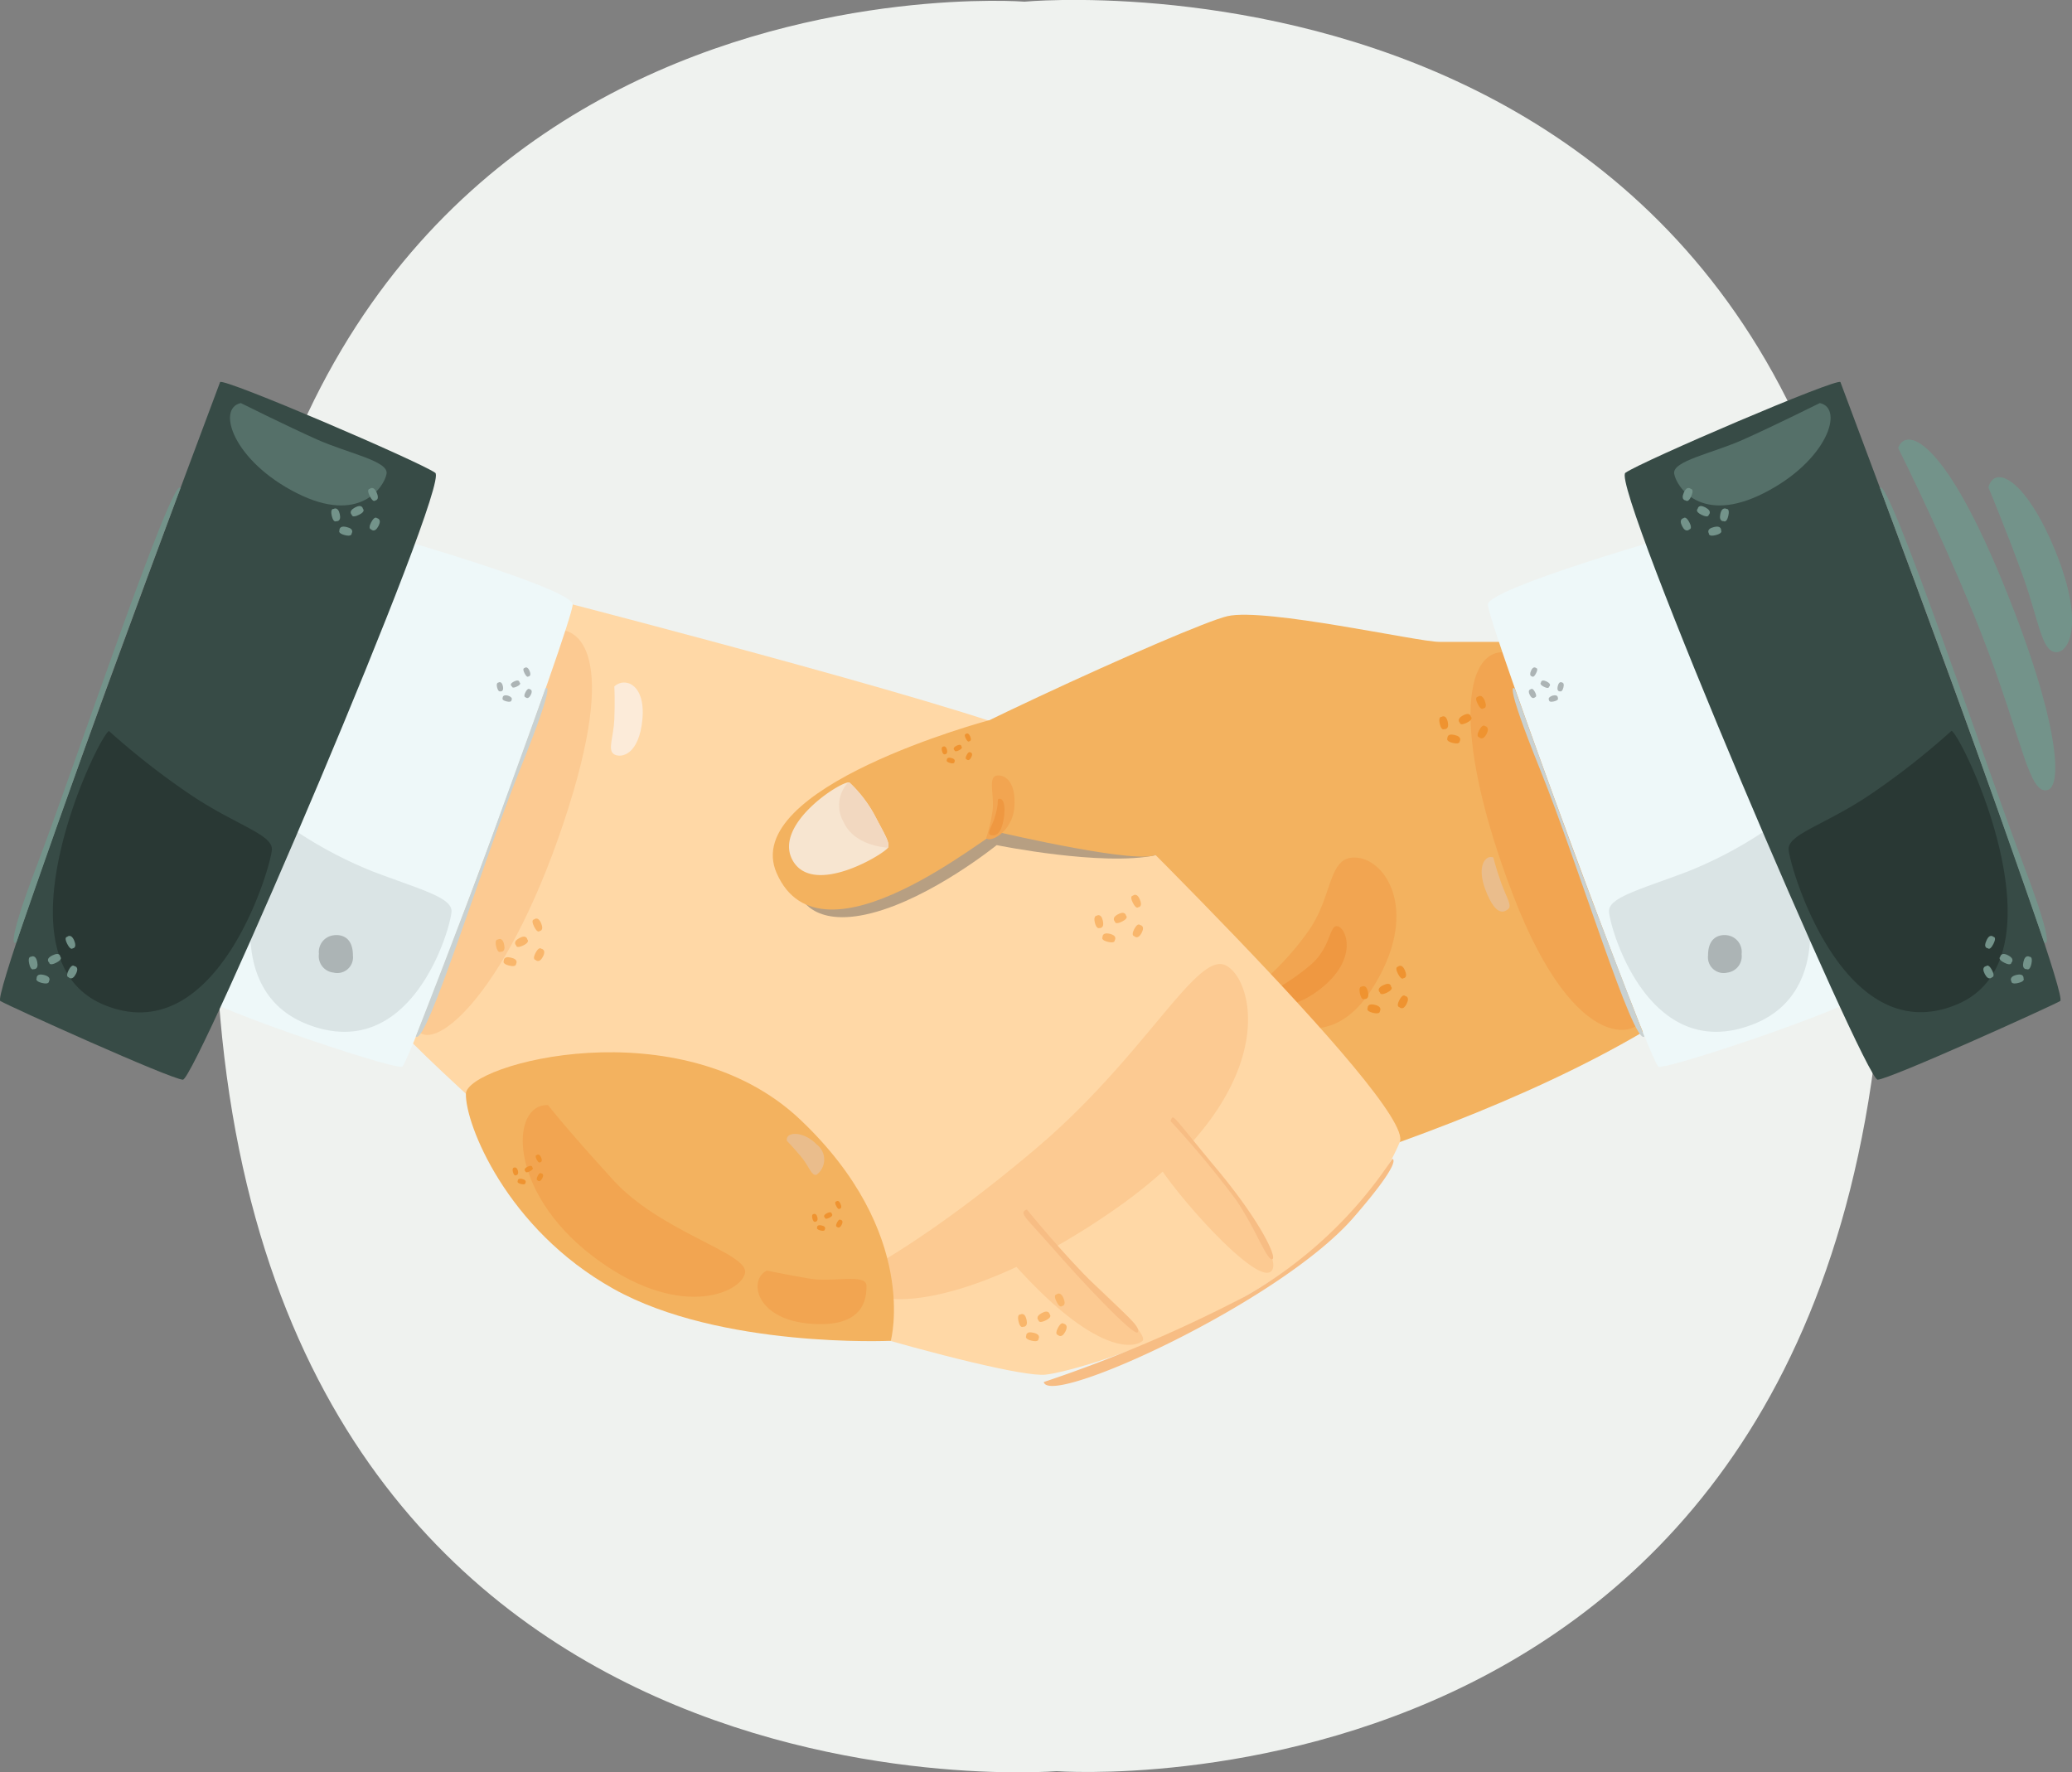 <svg xmlns="http://www.w3.org/2000/svg" id="Lager_1" data-name="Lager 1" viewBox="0 0 185.94 159.05"><rect x="0" y="0" width="185.94" height="159.05" fill="#808080" stroke="none"/><defs><style>.cls-1{fill:#eff2ef;}.cls-2{fill:#f3b25f;}.cls-3{fill:#f2a551;}.cls-4{fill:#ef9841;}.cls-5{fill:#ef9330;}.cls-6{fill:#eabd8c;}.cls-7{fill:#ffd8a6;}.cls-8{fill:#fcca92;}.cls-9{fill:#fcebd9;}.cls-10{fill:#f9b66b;}.cls-11{fill:#f7bd84;}.cls-12{fill:#eef8f9;}.cls-13{fill:#dae4e5;}.cls-14{fill:#acb4b5;}.cls-15{fill:#c9d1d1;}.cls-16{fill:#374b46;}.cls-17{fill:#293834;}.cls-18{fill:#557069;}.cls-19{fill:#73938a;}.cls-20{fill:#10192d;opacity:0.3;}.cls-21{fill:#f7e5d0;}.cls-22{fill:#f2d8c0;}</style></defs><path class="cls-1" d="M155,28.55s-72.66-5.64-72.66,79.73,75.54,79.06,75.54,79.06,74.4,5.6,74.4-80.26S155,28.55,155,28.55Z" transform="translate(-63.06 -28.4)"></path><path class="cls-2" d="M200.49,86h-8.27c-1.92,0-15.57-3.08-19-2.31s-31.14,13.46-31.91,15.19,12.17,39.82,14.31,40.56,37-7.11,56.81-19.61Z" transform="translate(-63.06 -28.4)"></path><path class="cls-3" d="M206.35,106.61c-3.6-9.86-7.52-19.55-7.52-19.55-4.35-1.3-5.75,6.63,0,21.63s11.82,12.73,11.82,10.55S209.94,116.47,206.35,106.61Z" transform="translate(-63.06 -28.4)"></path><path class="cls-3" d="M184.87,105.37c-2.74-.29-2.09,3.53-4.55,6.79a24.66,24.66,0,0,1-4.46,4.74l.57,2s5.41,5,9.73-1.72S187.61,105.66,184.87,105.37Z" transform="translate(-63.06 -28.4)"></path><path class="cls-4" d="M183.14,111.53c-.8-.25-.58,1.77-2.38,3.38a19.82,19.82,0,0,1-3.93,2.64c-.56.29,1.19,2.31,4.65-.35S183.93,111.78,183.14,111.53Z" transform="translate(-63.06 -28.4)"></path><path class="cls-5" d="M186.44,118.57c-.71-.17-.65.3-.65.3s-.19.26.48.42.62-.15.62-.15S187.16,118.75,186.44,118.57Z" transform="translate(-63.06 -28.4)"></path><path class="cls-5" d="M185.26,116.94s-.31-.06-.16.62.41.49.41.49.47.07.31-.65S185.26,116.94,185.26,116.94Z" transform="translate(-63.06 -28.4)"></path><path class="cls-5" d="M187.89,116.94s0-.47-.7-.13-.29.66-.29.66,0,.32.64,0S187.89,116.94,187.89,116.94Z" transform="translate(-63.06 -28.4)"></path><path class="cls-5" d="M189.16,117.78s-.2-.25-.52.36,0,.64,0,.64.32.36.65-.3S189.16,117.78,189.16,117.78Z" transform="translate(-63.06 -28.4)"></path><path class="cls-5" d="M189.14,115.49c-.29-.68-.63-.34-.63-.34s-.32,0,0,.63.5.4.5.4S189.43,116.17,189.14,115.49Z" transform="translate(-63.06 -28.4)"></path><path class="cls-5" d="M193.61,94.36c-.72-.18-.66.29-.66.29s-.18.26.48.42.62-.15.62-.15S194.32,94.53,193.61,94.36Z" transform="translate(-63.06 -28.4)"></path><path class="cls-5" d="M192.43,92.73s-.32-.06-.17.61.41.49.41.49.47.07.31-.65S192.43,92.73,192.43,92.73Z" transform="translate(-63.06 -28.4)"></path><path class="cls-5" d="M195.06,92.72s-.06-.47-.71-.12-.29.65-.29.65,0,.32.64,0S195.06,92.72,195.06,92.72Z" transform="translate(-63.06 -28.4)"></path><path class="cls-5" d="M196.32,93.56s-.2-.24-.52.37,0,.63,0,.63.32.36.66-.29S196.32,93.56,196.32,93.56Z" transform="translate(-63.06 -28.4)"></path><path class="cls-5" d="M196.3,91.27c-.29-.67-.63-.34-.63-.34s-.32,0,0,.64.49.4.49.4S196.59,92,196.3,91.27Z" transform="translate(-63.06 -28.4)"></path><path class="cls-6" d="M197.79,107.67c-.48-1.34-.72-2.32-.72-2.32-.64-.28-1.58.69-.67,3s1.63,1.93,2,1.63S198.28,109,197.79,107.67Z" transform="translate(-63.06 -28.4)"></path><path class="cls-7" d="M188.68,130.88c1.43-3.41-30.26-33.92-32-35.84s-42.24-12.4-42.24-12.4-16.2,36-16.2,37.19S117.67,138.1,121.32,141s31.91,11.15,35.56,10.76S183,144.44,188.68,130.88Z" transform="translate(-63.06 -28.4)"></path><path class="cls-8" d="M170,130.94c7.27-8.12,5.17-14.86,3.06-15.91-2.59-1.3-7.2,8.07-16.86,16.29s-15.72,11.24-15.72,11.24c-1.23,2.59,4.21,4,13.8-.47,6.74,7.46,10.28,7.43,11.29,6.66.83-.64-5.38-6.14-8-8.35a64.6,64.6,0,0,0,5.71-3.6,44.26,44.26,0,0,0,4.12-3.26c2.42,3.47,8.71,10.32,9.79,8.88S172.56,134,170,130.94Z" transform="translate(-63.06 -28.4)"></path><path class="cls-8" d="M113.21,84.94c-1.44.1-3.07,8.27-5.57,15.29s-7.25,20.37-7.25,20.37c1.21,2.69,7.92-2.5,13.21-18.26S114.65,84.85,113.21,84.94Z" transform="translate(-63.06 -28.4)"></path><path class="cls-9" d="M118.19,90s.07,1.3,0,2.94-.65,2.8,0,3.16,2.23,0,2.52-3.16S119.12,89.13,118.19,90Z" transform="translate(-63.06 -28.4)"></path><path class="cls-10" d="M108.93,114.34c-.72-.18-.66.29-.66.29s-.18.26.48.42.62-.15.62-.15S109.64,114.51,108.93,114.34Z" transform="translate(-63.06 -28.4)"></path><path class="cls-10" d="M107.75,112.71s-.32-.06-.17.61.41.49.41.49.47.07.31-.65S107.75,112.71,107.75,112.71Z" transform="translate(-63.06 -28.4)"></path><path class="cls-10" d="M110.38,112.7s-.06-.47-.71-.12-.29.66-.29.66,0,.31.64,0S110.38,112.7,110.38,112.7Z" transform="translate(-63.06 -28.4)"></path><path class="cls-10" d="M111.64,113.54s-.2-.24-.52.37,0,.63,0,.63.32.36.66-.29S111.64,113.54,111.64,113.54Z" transform="translate(-63.06 -28.4)"></path><path class="cls-10" d="M111.62,111.25c-.29-.67-.63-.34-.63-.34s-.32,0,0,.64.49.4.49.4S111.91,111.93,111.62,111.25Z" transform="translate(-63.06 -28.4)"></path><path class="cls-10" d="M162.66,112.2c-.72-.17-.66.3-.66.3s-.19.26.48.42.62-.15.62-.15S163.37,112.38,162.66,112.2Z" transform="translate(-63.06 -28.4)"></path><path class="cls-10" d="M161.48,110.57s-.32,0-.17.62.41.49.41.49.47.07.31-.65S161.48,110.57,161.48,110.57Z" transform="translate(-63.06 -28.4)"></path><path class="cls-10" d="M164.11,110.57s-.06-.47-.71-.13-.29.66-.29.66,0,.32.64,0S164.11,110.57,164.11,110.57Z" transform="translate(-63.06 -28.4)"></path><path class="cls-10" d="M165.37,111.41s-.2-.25-.52.36,0,.64,0,.64.32.36.66-.3S165.37,111.41,165.37,111.41Z" transform="translate(-63.06 -28.4)"></path><path class="cls-10" d="M165.35,109.12c-.29-.68-.63-.34-.63-.34s-.32,0,0,.63.49.4.49.4S165.64,109.8,165.35,109.12Z" transform="translate(-63.06 -28.4)"></path><path class="cls-10" d="M155.81,148c-.72-.18-.66.29-.66.29s-.19.26.48.42.62-.15.62-.15S156.52,148.16,155.81,148Z" transform="translate(-63.06 -28.4)"></path><path class="cls-10" d="M154.63,146.36s-.32-.06-.17.61.41.49.41.49.47.07.31-.64S154.63,146.36,154.63,146.36Z" transform="translate(-63.06 -28.4)"></path><path class="cls-10" d="M157.26,146.35s-.06-.47-.71-.12-.29.66-.29.66,0,.31.64,0S157.26,146.35,157.26,146.35Z" transform="translate(-63.06 -28.4)"></path><path class="cls-10" d="M158.52,147.19s-.2-.24-.52.37,0,.64,0,.64.32.35.66-.3S158.52,147.19,158.52,147.19Z" transform="translate(-63.06 -28.4)"></path><path class="cls-10" d="M158.5,144.9c-.29-.67-.63-.34-.63-.34s-.32,0,0,.64.49.4.49.4S158.79,145.58,158.5,144.9Z" transform="translate(-63.06 -28.4)"></path><path class="cls-11" d="M156.73,152.42a124.54,124.54,0,0,0,18-7.65A38.76,38.76,0,0,0,188,132.4s1.1,0-3.52,5.31C177.85,145.29,157.19,154.72,156.73,152.42Z" transform="translate(-63.06 -28.4)"></path><path class="cls-11" d="M161.27,143.68c-2.74-2.66-6.06-6.74-6.06-6.74-.82.29,0,.79,2.32,3.46s7.37,8.08,7.64,7.55S164,146.34,161.27,143.68Z" transform="translate(-63.06 -28.4)"></path><path class="cls-11" d="M172,133c-4-4.83-3.61-4.62-3.9-4a86.33,86.33,0,0,1,5.9,7.1c1.76,2.6,2.76,5.45,3.23,5.3S176.07,137.81,172,133Z" transform="translate(-63.06 -28.4)"></path><path class="cls-12" d="M114.45,82.64c-.07-1.46-17.13-6.32-17.13-6.32-1-.28-17.07,39.6-17.47,40.68s18.56,7.46,19.3,7.12S114.53,84.1,114.45,82.64Z" transform="translate(-63.06 -28.4)"></path><path class="cls-13" d="M96.53,106.61a37.55,37.55,0,0,1-7.83-4.27c-1.37-.07-7.44,14.38,2,18s12.88-8.94,12.88-10.18S100.72,108.2,96.53,106.61Z" transform="translate(-63.06 -28.4)"></path><path class="cls-14" d="M108.64,90.82c-.52-.12-.47.22-.47.22s-.14.18.34.3.45-.11.45-.11S109.15,91,108.64,90.82Z" transform="translate(-63.06 -28.4)"></path><path class="cls-14" d="M107.79,89.65s-.23,0-.12.44.29.35.29.35.34.06.23-.46S107.79,89.65,107.79,89.65Z" transform="translate(-63.06 -28.4)"></path><path class="cls-14" d="M109.68,89.64s0-.33-.5-.08S109,90,109,90s0,.23.46,0S109.68,89.64,109.68,89.64Z" transform="translate(-63.06 -28.4)"></path><path class="cls-14" d="M110.6,90.25s-.15-.18-.38.26,0,.46,0,.46.23.26.47-.21S110.6,90.25,110.6,90.25Z" transform="translate(-63.06 -28.4)"></path><path class="cls-14" d="M110.58,88.6c-.21-.49-.45-.25-.45-.25s-.23,0,0,.46.36.29.36.29S110.79,89.09,110.58,88.6Z" transform="translate(-63.06 -28.4)"></path><path class="cls-14" d="M93,112.33s1.73-.34,1.73,1.81A1.41,1.41,0,0,1,93,115.68,1.48,1.48,0,0,1,91.68,114,1.51,1.51,0,0,1,93,112.33Z" transform="translate(-63.06 -28.4)"></path><path class="cls-15" d="M112,90.21s-2.26,6.32-4.81,13.32-6.82,17.89-6.82,17.89c1,.83,5.86-15.3,9.33-23.91S112,90.21,112,90.21Z" transform="translate(-63.06 -28.4)"></path><path class="cls-16" d="M102.12,70.83c-1.4-1-19.07-8.58-19.31-8.14,0,0-20.67,55-19.72,55.54s15.25,7,16.38,7.06S103.51,71.85,102.12,70.83Z" transform="translate(-63.06 -28.4)"></path><path class="cls-17" d="M80.34,99.84A67.79,67.79,0,0,1,72.84,94c-1,.49-10.57,20.47-.38,24.6s15-12.68,15-14S84.28,102.44,80.34,99.84Z" transform="translate(-63.06 -28.4)"></path><path class="cls-18" d="M91.49,67.83c-2.79-1.25-6.82-3.26-6.82-3.26-2.21.47-.68,5.19,5,8.07s7.89-.58,8.08-1.73S94.28,69.08,91.49,67.83Z" transform="translate(-63.06 -28.4)"></path><path class="cls-19" d="M67,115.89c-.71-.17-.65.3-.65.3s-.19.26.48.42.62-.15.62-.15S67.74,116.07,67,115.89Z" transform="translate(-63.06 -28.4)"></path><path class="cls-19" d="M65.84,114.26s-.31-.05-.16.62.4.49.4.49.47.07.32-.65S65.84,114.26,65.84,114.26Z" transform="translate(-63.06 -28.4)"></path><path class="cls-19" d="M68.47,114.26s0-.47-.7-.13-.29.66-.29.66,0,.32.63,0S68.47,114.26,68.47,114.26Z" transform="translate(-63.06 -28.4)"></path><path class="cls-19" d="M69.74,115.1s-.21-.25-.52.36,0,.64,0,.64.31.36.65-.3S69.74,115.1,69.74,115.1Z" transform="translate(-63.06 -28.4)"></path><path class="cls-19" d="M69.72,112.81c-.29-.68-.63-.34-.63-.34s-.32,0,0,.63.5.4.5.4S70,113.49,69.72,112.81Z" transform="translate(-63.06 -28.4)"></path><path class="cls-19" d="M94.18,75.7c-.72-.18-.66.3-.66.3s-.18.25.48.42.62-.16.62-.16S94.89,75.87,94.18,75.7Z" transform="translate(-63.06 -28.4)"></path><path class="cls-19" d="M93,74.07s-.32-.06-.17.61.41.49.41.49.47.07.31-.64S93,74.07,93,74.07Z" transform="translate(-63.06 -28.4)"></path><path class="cls-19" d="M95.63,74.06s-.06-.47-.71-.12-.29.66-.29.66,0,.31.64,0S95.63,74.06,95.63,74.06Z" transform="translate(-63.06 -28.4)"></path><path class="cls-19" d="M96.89,74.9s-.2-.24-.52.37,0,.64,0,.64.31.35.65-.3S96.89,74.9,96.89,74.9Z" transform="translate(-63.06 -28.4)"></path><path class="cls-19" d="M96.87,72.62c-.29-.68-.63-.35-.63-.35s-.32,0,0,.64.49.4.49.4S97.16,73.29,96.87,72.62Z" transform="translate(-63.06 -28.4)"></path><path class="cls-19" d="M66.43,105.9c-3.15,8.26-1.9,7.06-1.9,7.06s2.66-7.72,6.11-17.35,8.62-23.42,8.62-23.42C78.56,70.88,69.58,97.63,66.43,105.9Z" transform="translate(-63.06 -28.4)"></path><path class="cls-12" d="M196.58,82.64c.07-1.46,17.13-6.32,17.13-6.32,1-.28,17.07,39.6,17.47,40.68s-18.55,7.46-19.29,7.12S196.5,84.1,196.58,82.64Z" transform="translate(-63.06 -28.4)"></path><path class="cls-13" d="M214.51,106.61a37.32,37.32,0,0,0,7.82-4.27c1.38-.07,7.44,14.38-2,18s-12.88-8.94-12.88-10.18S210.32,108.2,214.51,106.61Z" transform="translate(-63.06 -28.4)"></path><path class="cls-14" d="M202.39,90.82c.52-.12.47.22.47.22s.14.18-.34.3-.45-.11-.45-.11S201.88,91,202.39,90.82Z" transform="translate(-63.06 -28.4)"></path><path class="cls-14" d="M203.24,89.65s.23,0,.12.44-.29.35-.29.35-.34.06-.22-.46S203.24,89.65,203.24,89.65Z" transform="translate(-63.06 -28.4)"></path><path class="cls-14" d="M201.35,89.64s0-.33.51-.08.21.47.21.47,0,.23-.46,0S201.35,89.64,201.35,89.64Z" transform="translate(-63.06 -28.4)"></path><path class="cls-14" d="M200.44,90.25s.14-.18.37.26,0,.46,0,.46-.23.26-.47-.21S200.44,90.25,200.44,90.25Z" transform="translate(-63.06 -28.4)"></path><path class="cls-14" d="M200.45,88.6c.21-.49.46-.25.46-.25s.23,0,0,.46-.36.29-.36.29S200.24,89.09,200.45,88.6Z" transform="translate(-63.06 -28.4)"></path><path class="cls-14" d="M218.07,112.33s-1.73-.34-1.73,1.81a1.41,1.41,0,0,0,1.73,1.54,1.48,1.48,0,0,0,1.28-1.66A1.51,1.51,0,0,0,218.07,112.33Z" transform="translate(-63.06 -28.4)"></path><path class="cls-15" d="M199,90.21s2.25,6.32,4.81,13.32,6.82,17.89,6.82,17.89c-1,.83-5.87-15.3-9.34-23.91S199,90.21,199,90.21Z" transform="translate(-63.06 -28.4)"></path><path class="cls-16" d="M208.92,70.83c1.39-1,19.07-8.58,19.3-8.14,0,0,20.68,55,19.72,55.54s-15.25,7-16.38,7.06S207.52,71.85,208.92,70.83Z" transform="translate(-63.06 -28.4)"></path><path class="cls-17" d="M230.69,99.84a67.79,67.79,0,0,0,7.5-5.86c1,.49,10.57,20.47.38,24.6s-15-12.68-15-14S226.75,102.44,230.69,99.84Z" transform="translate(-63.06 -28.4)"></path><path class="cls-18" d="M219.54,67.83c2.79-1.25,6.83-3.26,6.83-3.26,2.21.47.67,5.19-5,8.07s-7.88-.58-8.07-1.73S216.76,69.08,219.54,67.83Z" transform="translate(-63.06 -28.4)"></path><path class="cls-19" d="M244,115.89c.72-.17.65.3.65.3s.19.26-.47.42-.62-.15-.62-.15S243.3,116.07,244,115.89Z" transform="translate(-63.06 -28.4)"></path><path class="cls-19" d="M245.19,114.26s.31-.05.17.62-.41.49-.41.49-.47.07-.31-.65S245.19,114.26,245.19,114.26Z" transform="translate(-63.06 -28.4)"></path><path class="cls-19" d="M242.56,114.26s.06-.47.71-.13.29.66.29.66,0,.32-.64,0S242.56,114.26,242.56,114.26Z" transform="translate(-63.06 -28.4)"></path><path class="cls-19" d="M241.3,115.1s.2-.25.52.36,0,.64,0,.64-.31.36-.65-.3S241.3,115.1,241.3,115.1Z" transform="translate(-63.06 -28.4)"></path><path class="cls-19" d="M241.32,112.81c.29-.68.63-.34.63-.34s.32,0,0,.63-.49.4-.49.4S241,113.49,241.32,112.81Z" transform="translate(-63.06 -28.4)"></path><path class="cls-19" d="M216.86,75.7c.71-.18.65.3.65.3s.19.25-.48.42-.62-.16-.62-.16S216.14,75.87,216.86,75.7Z" transform="translate(-63.06 -28.4)"></path><path class="cls-19" d="M218,74.07s.31-.06.16.61-.41.49-.41.49-.46.07-.31-.64S218,74.07,218,74.07Z" transform="translate(-63.06 -28.4)"></path><path class="cls-19" d="M215.41,74.06s.05-.47.7-.12.29.66.29.66,0,.31-.64,0S215.41,74.06,215.41,74.06Z" transform="translate(-63.06 -28.4)"></path><path class="cls-19" d="M214.14,74.9s.2-.24.52.37,0,.64,0,.64-.32.35-.65-.3S214.14,74.9,214.14,74.9Z" transform="translate(-63.06 -28.4)"></path><path class="cls-19" d="M214.16,72.62c.29-.68.63-.35.63-.35s.32,0,.05.64-.5.4-.5.4S213.87,73.29,214.16,72.62Z" transform="translate(-63.06 -28.4)"></path><path class="cls-19" d="M244.61,105.9c3.14,8.26,1.89,7.06,1.89,7.06s-2.66-7.72-6.11-17.35-8.62-23.42-8.62-23.42C232.47,70.88,241.46,97.63,244.61,105.9Z" transform="translate(-63.06 -28.4)"></path><path class="cls-2" d="M134.87,128.87c-10.77-10.19-29.94-5-30-2.31s3.62,12.11,13.23,17.49S143,148.72,143,148.72,145.63,139.06,134.87,128.87Z" transform="translate(-63.06 -28.4)"></path><path class="cls-3" d="M118,134.2c-4.33-4.76-5.76-6.63-5.76-6.63-3.39-.14-3.68,7.68,4,13.55s13.32,3.32,13.68,1.52S122.3,139,118,134.2Z" transform="translate(-63.06 -28.4)"></path><path class="cls-3" d="M135.7,143.14c-2.09-.36-3.82-.72-3.82-.72-1.66.79-1.08,4.33,3.82,4.76s5.12-2.24,5.12-3.39S137.79,143.5,135.7,143.14Z" transform="translate(-63.06 -28.4)"></path><path class="cls-6" d="M136.35,131.1c-1.22-1.26-2.85-1.15-2.67-.32,0,0,.76.79,1.37,1.55s.87,1.66,1.3,1.48A1.7,1.7,0,0,0,136.35,131.1Z" transform="translate(-63.06 -28.4)"></path><path class="cls-5" d="M109.93,134.2c-.45-.11-.41.19-.41.19s-.12.16.3.26.39-.09.39-.09S110.38,134.31,109.93,134.2Z" transform="translate(-63.06 -28.4)"></path><path class="cls-5" d="M109.19,133.18s-.2,0-.1.39.25.3.25.3.3,0,.2-.4S109.19,133.18,109.19,133.18Z" transform="translate(-63.06 -28.4)"></path><path class="cls-5" d="M110.84,133.18s0-.3-.44-.08-.19.41-.19.41,0,.2.4,0S110.84,133.18,110.84,133.18Z" transform="translate(-63.06 -28.4)"></path><path class="cls-5" d="M111.63,133.7s-.13-.15-.32.23,0,.4,0,.4.19.23.41-.19S111.63,133.7,111.63,133.7Z" transform="translate(-63.06 -28.4)"></path><path class="cls-5" d="M111.62,132.27c-.18-.42-.4-.21-.4-.21s-.2,0,0,.39.31.25.31.25S111.8,132.69,111.62,132.27Z" transform="translate(-63.06 -28.4)"></path><path class="cls-5" d="M136.8,138.37c-.45-.11-.41.18-.41.18s-.12.16.3.27.39-.1.39-.1S137.25,138.48,136.8,138.37Z" transform="translate(-63.06 -28.4)"></path><path class="cls-5" d="M136.06,137.35s-.19,0-.1.38.25.31.25.31.3,0,.2-.41S136.06,137.35,136.06,137.35Z" transform="translate(-63.06 -28.4)"></path><path class="cls-5" d="M137.71,137.34s0-.29-.44-.07-.18.41-.18.41,0,.2.4,0S137.71,137.34,137.71,137.34Z" transform="translate(-63.06 -28.4)"></path><path class="cls-5" d="M138.5,137.87s-.12-.15-.32.23,0,.4,0,.4.2.22.41-.19S138.5,137.87,138.5,137.87Z" transform="translate(-63.06 -28.4)"></path><path class="cls-5" d="M138.49,136.44c-.18-.43-.39-.22-.39-.22s-.2,0,0,.4.31.25.31.25S138.67,136.86,138.49,136.44Z" transform="translate(-63.06 -28.4)"></path><path class="cls-20" d="M152.83,101.72l-18,7s1,3,6.41,1.63,11.26-6.11,11.26-6.11,9.51,1.94,14.3.9Z" transform="translate(-63.06 -28.4)"></path><path class="cls-2" d="M151.76,93.05s-22.4,6-19,13.71c4,9.14,19.28-3.84,19.85-3.7s12.91,3,14.24,2S162.92,92,151.76,93.05Z" transform="translate(-63.06 -28.4)"></path><path class="cls-21" d="M141.52,101.5a11.69,11.69,0,0,0-2.21-2.86c-.41-.4-7,3.7-5.1,7s8.41-.73,8.56-1.21S142.38,103.16,141.52,101.5Z" transform="translate(-63.06 -28.4)"></path><path class="cls-22" d="M141.52,101.5a11.69,11.69,0,0,0-2.21-2.86.2.2,0,0,0-.16,0,3,3,0,0,0-.38,3.54c1,2.2,4,2.29,4,2.29C142.91,104,142.38,103.16,141.52,101.5Z" transform="translate(-63.06 -28.4)"></path><path class="cls-3" d="M152.51,98c-.83.14-.18,1.85-.39,3.24a15.22,15.22,0,0,1-.56,2.38c.46.43,2.38-.67,2.53-2.81S153.34,97.89,152.51,98Z" transform="translate(-63.06 -28.4)"></path><path class="cls-4" d="M152.61,100.14a5,5,0,0,1-.22,1.39c-.25,1-.88,1.72-.37,1.82s.95-.29,1.13-1.6S153,99.89,152.61,100.14Z" transform="translate(-63.06 -28.4)"></path><path class="cls-5" d="M148.43,96.42c-.44-.11-.4.18-.4.18s-.12.16.3.27.38-.1.38-.1S148.88,96.53,148.43,96.42Z" transform="translate(-63.06 -28.4)"></path><path class="cls-5" d="M147.7,95.4s-.2,0-.11.38.26.31.26.31.29,0,.19-.41S147.7,95.4,147.7,95.4Z" transform="translate(-63.06 -28.4)"></path><path class="cls-5" d="M149.34,95.39s0-.29-.44-.07-.18.41-.18.41,0,.2.4,0S149.34,95.39,149.34,95.39Z" transform="translate(-63.06 -28.4)"></path><path class="cls-5" d="M150.14,95.92s-.13-.15-.33.23,0,.4,0,.4.2.22.41-.19S150.14,95.92,150.14,95.92Z" transform="translate(-63.06 -28.4)"></path><path class="cls-5" d="M150.12,94.48c-.18-.42-.39-.21-.39-.21s-.2,0,0,.4.31.25.31.25S150.31,94.91,150.12,94.48Z" transform="translate(-63.06 -28.4)"></path><path class="cls-19" d="M233.4,68.6s5,10,8.1,18.32,3.69,12.68,5.25,12.39.93-6.92-4.24-19.32S234.07,66.73,233.4,68.6Z" transform="translate(-63.06 -28.4)"></path><path class="cls-19" d="M247.5,77.83c-2.66-6.49-5.45-7.77-6-5.69,0,0,1.71,4.1,3.11,8s1.64,6.64,2.89,6.78S250.15,84.32,247.5,77.83Z" transform="translate(-63.06 -28.4)"></path></svg>